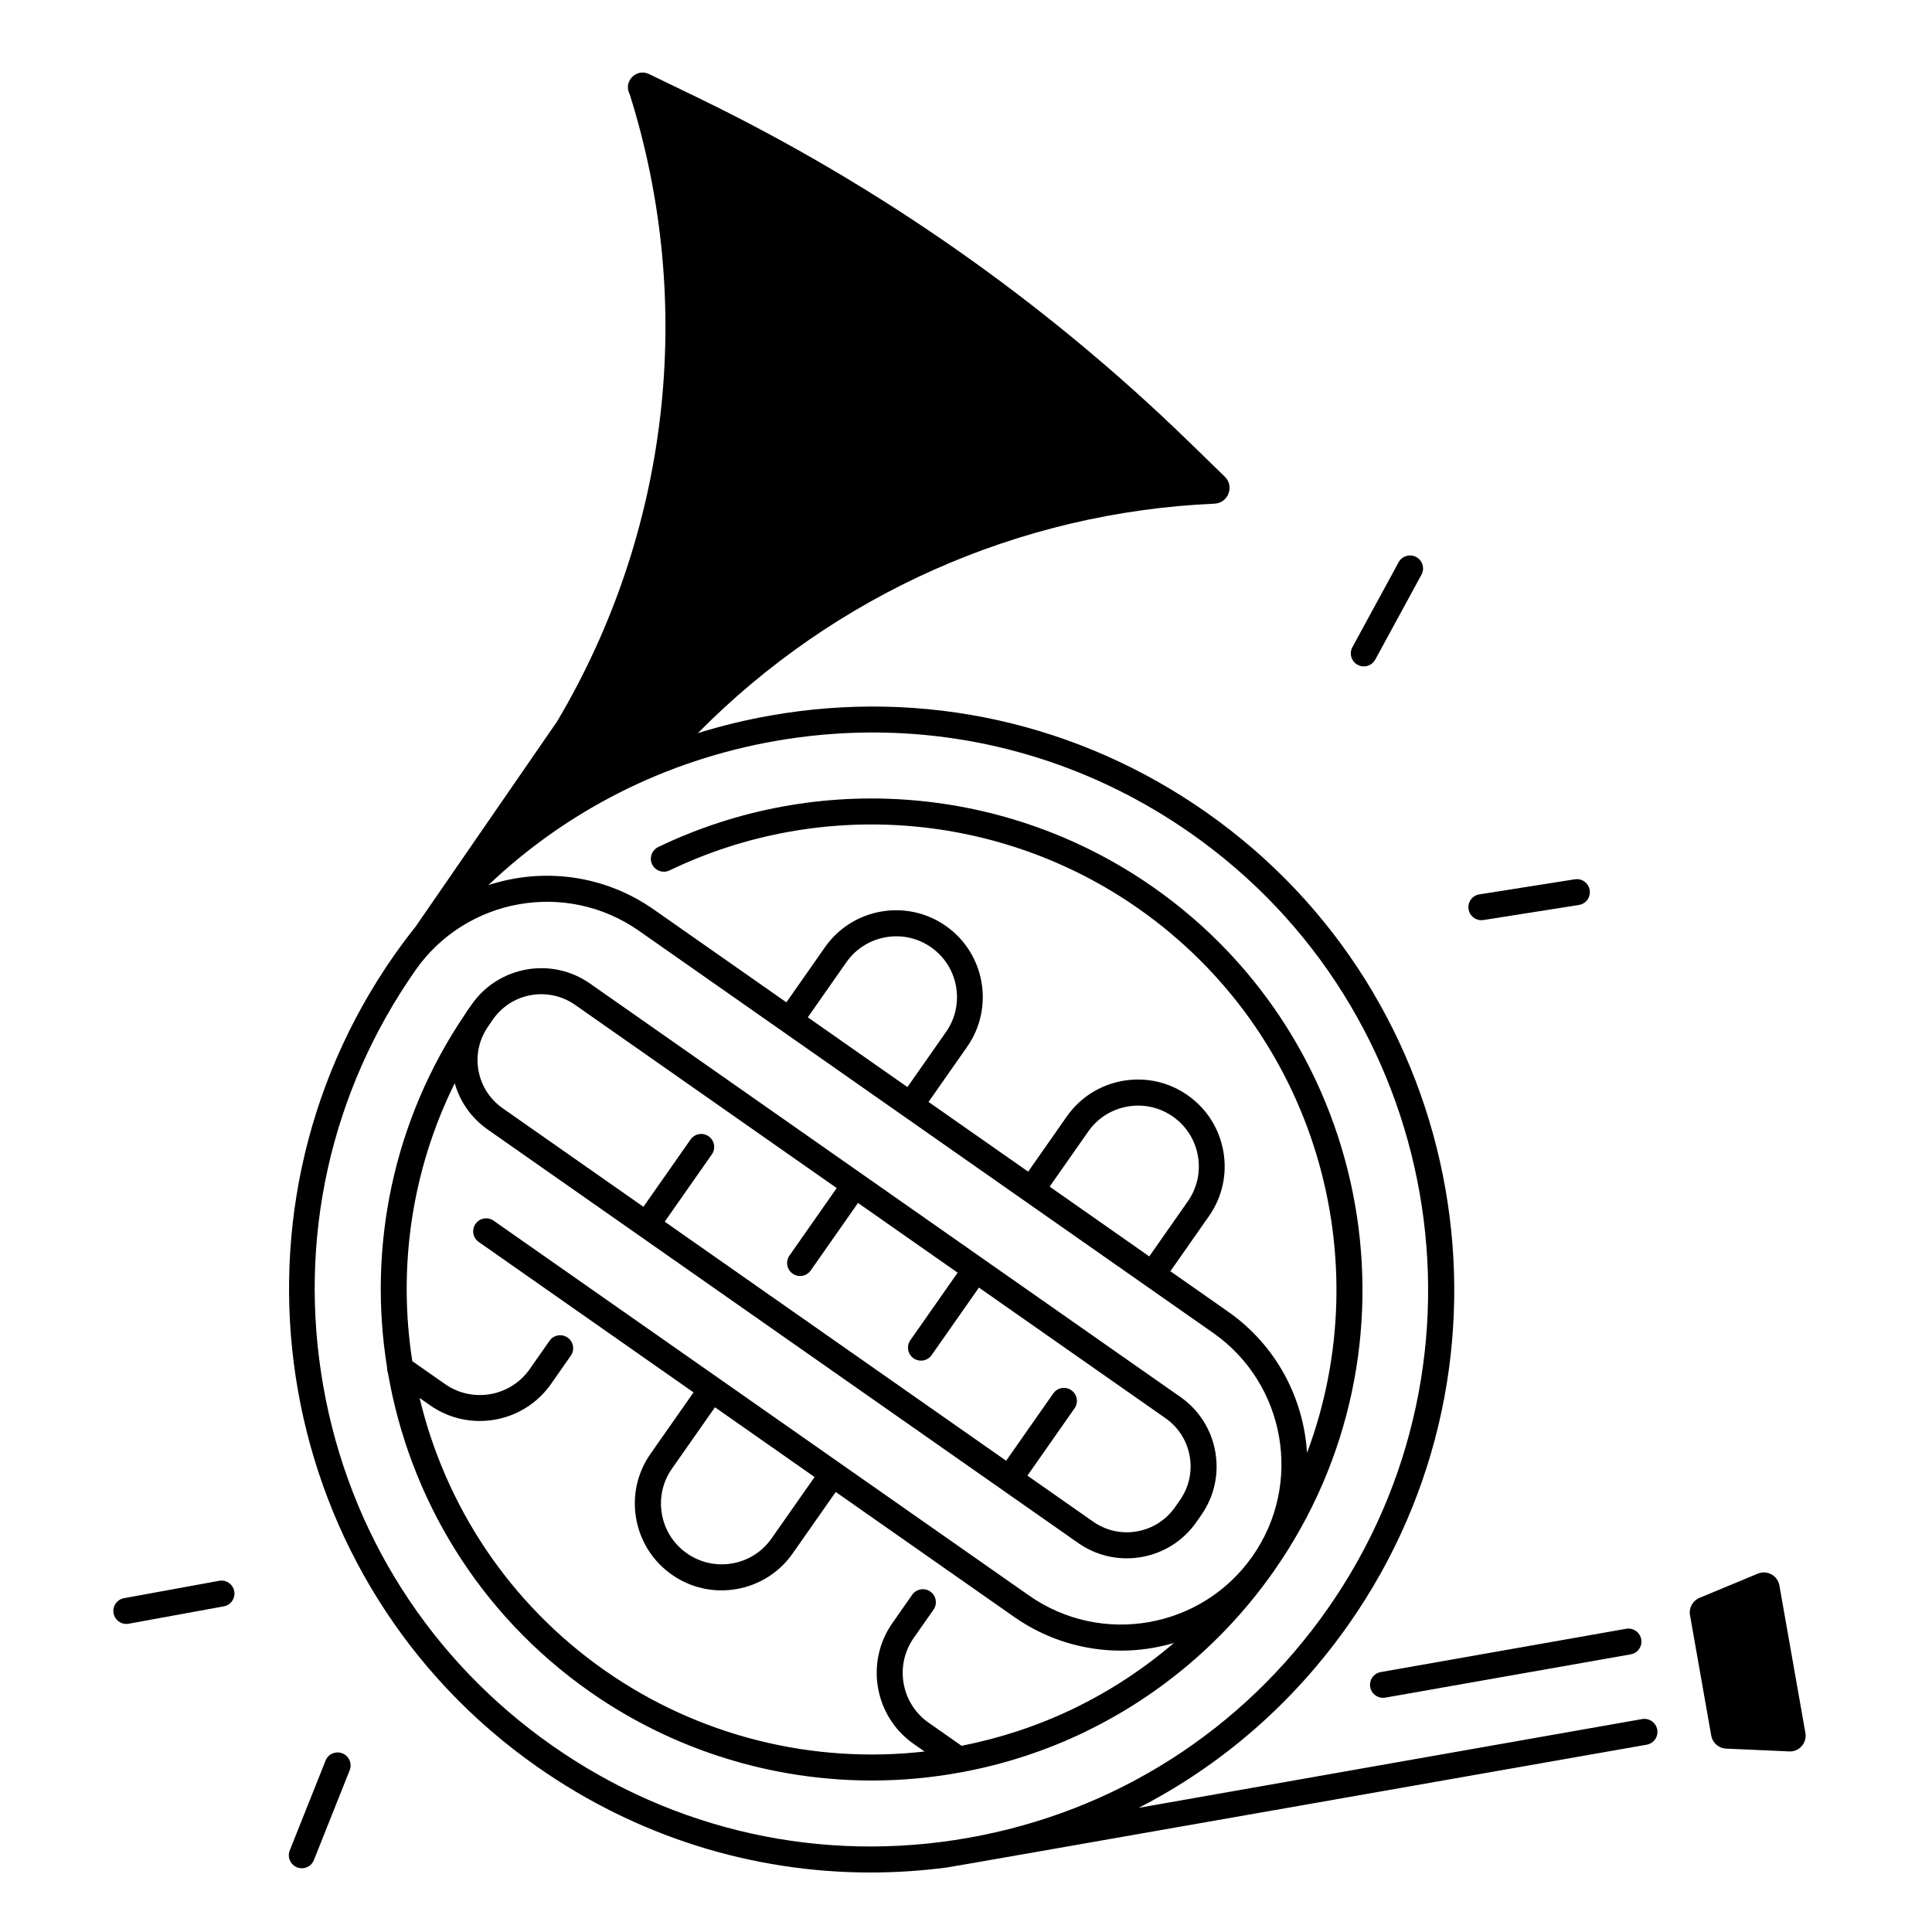<?xml version="1.0" encoding="UTF-8"?>
<!-- Uploaded to: SVG Repo, www.svgrepo.com, Generator: SVG Repo Mixer Tools -->
<svg fill="#000000" width="800px" height="800px" version="1.1" viewBox="144 144 512 512" xmlns="http://www.w3.org/2000/svg">
 <g>
  <path d="m622.45 603.25-6.887-39.074c-0.461-2.637-3.258-4.172-5.738-3.141l-15.438 6.414c-1.812 0.758-2.863 2.668-2.519 4.594l5.629 31.902c0.344 1.93 1.977 3.375 3.938 3.453l16.699 0.746c2.684 0.141 4.777-2.25 4.316-4.894z"/>
  <path d="m579.18 599.57-133.42 23.527c22.043-11.316 41.141-27.898 55.754-48.777 48.848-69.766 31.832-166.26-37.934-215.11-33.789-23.664-74.785-32.746-115.41-25.586-6.555 1.152-12.961 2.715-19.219 4.656 36.152-36.633 84.969-58.52 136.86-60.801 3.672-0.129 5.402-4.606 2.766-7.164l-9.387-9.133c-38.328-37.273-82.402-68.141-130.53-91.434l-12.652-6.121c-3.406-1.652-6.926 2.035-5.125 5.363 17.516 55.617 10.52 116.05-19.246 166.2l-37.473 54.336c-1.957 2.469-3.867 5.008-5.699 7.617-48.828 69.766-31.812 166.27 37.953 215.11 26.262 18.391 56.855 27.977 88.266 27.977 6.699 0 13.43-0.441 20.172-1.32 1.094-0.09 185.54-32.551 185.54-32.551 1.871-0.336 3.121-2.117 2.793-3.984-0.336-1.879-2.125-3.129-3.996-2.805zm-288.82 7.047c-32.285-22.613-53.836-56.434-60.684-95.25-6.848-38.82 1.84-77.973 24.441-110.27 13.441-19.199 40-23.883 59.188-10.441l38.004 26.609 32.027 22.434 64.066 44.859 18.086 12.664c19.199 13.441 23.883 40 10.441 59.188-13.441 19.199-39.988 23.883-59.188 10.441l-50.137-35.098-32.039-22.434-59.75-41.828c-1.555-1.094-3.711-0.707-4.793 0.848-1.094 1.555-0.707 3.711 0.848 4.793l56.926 39.863-11.395 16.266c-3.523 5.027-4.879 11.141-3.809 17.191 1.074 6.051 4.43 11.324 9.457 14.848 3.906 2.734 8.461 4.164 13.145 4.164 1.34 0 2.695-0.117 4.043-0.355 6.051-1.062 11.324-4.43 14.848-9.457l11.395-16.266 47.312 33.133c8.602 6.023 18.48 8.914 28.262 8.914 4.762 0 9.496-0.688 14.051-2.035-8.07 6.906-17.004 12.773-26.586 17.387-0.078 0.039-0.156 0.078-0.227 0.117-9.484 4.535-19.395 7.773-29.461 9.75l-8.738-6.121c-7.281-5.098-9.055-15.164-3.957-22.445l5.254-7.508c1.094-1.555 0.707-3.711-0.848-4.801-1.555-1.094-3.711-0.707-4.801 0.848l-5.254 7.508c-7.273 10.391-4.742 24.758 5.648 32.027l2.875 2.008c-29.48 3.356-59.719-3.965-84.723-21.473-25.633-17.949-42.332-43.957-49.094-72.227l2.793 1.957c4.004 2.805 8.602 4.152 13.156 4.152 7.254 0 14.406-3.414 18.875-9.801l5.254-7.508c1.094-1.555 0.707-3.711-0.848-4.793-1.555-1.094-3.711-0.707-4.793 0.848l-5.254 7.508c-5.098 7.281-15.164 9.055-22.445 3.957l-8.668-6.07c-3.836-24.59-0.305-50.352 11.246-73.652 1.406 4.969 4.449 9.258 8.727 12.262l156.48 109.57c3.816 2.676 8.277 4.074 12.852 4.074 1.309 0 2.637-0.117 3.957-0.344 5.914-1.043 11.07-4.328 14.516-9.25l1.301-1.859c3.445-4.922 4.762-10.883 3.719-16.797-1.043-5.914-4.328-11.07-9.25-14.516l-84.301-59.031-72.168-50.539c-10.156-7.113-24.195-4.633-31.312 5.519l-1.301 1.852c-0.137 0.195-0.254 0.414-0.383 0.609-19.387 28.527-25.891 62.168-20.754 93.895-0.02 0.473 0.059 0.934 0.227 1.379 5.699 32.984 24.008 63.781 53.531 84.457 22.238 15.566 48.395 23.508 74.695 23.508 7.961 0 15.93-0.738 23.812-2.203h0.012c11.168-2.078 22.148-5.609 32.648-10.668 0.078-0.039 0.156-0.078 0.234-0.129 19.867-9.613 37.098-24.297 49.828-42.488 41.16-58.785 26.824-140.09-31.961-181.25-38.504-26.961-88.766-31.047-131.18-10.648-1.711 0.828-2.441 2.883-1.613 4.594 0.828 1.711 2.883 2.43 4.594 1.613 40.168-19.316 87.773-15.457 124.24 10.078 46.984 32.895 63.988 92.879 44.715 144.27-0.906-14.504-8.137-28.477-20.941-37.441l-15.273-10.695 10.223-14.602c3.523-5.027 4.879-11.141 3.809-17.191-1.074-6.051-4.43-11.324-9.457-14.848-5.027-3.523-11.129-4.879-17.191-3.809-6.051 1.062-11.324 4.43-14.848 9.457l-10.223 14.602-26.402-18.48 10.223-14.602c7.273-10.391 4.742-24.758-5.648-32.039-10.391-7.273-24.758-4.742-32.027 5.648l-10.223 14.602-35.18-24.629c-13.246-9.27-29.492-11.121-43.789-6.434 20.812-19.797 46.965-33.074 75.895-38.168 8.66-1.523 17.328-2.281 25.938-2.281 30.004 0 59.238 9.16 84.328 26.727 66.648 46.672 82.91 138.86 36.242 205.52-22.613 32.285-56.434 53.836-95.25 60.684-38.777 6.867-77.934-1.82-110.22-24.422zm67.719-193.02 10.223-14.602c5.098-7.273 15.164-9.055 22.445-3.957s9.055 15.164 3.957 22.445l-10.223 14.602zm64.09 44.871 10.223-14.602c2.469-3.523 6.16-5.875 10.402-6.621 4.242-0.746 8.512 0.195 12.043 2.668 7.281 5.098 9.055 15.164 3.957 22.445l-10.223 14.602zm-62.297 76.961-11.395 16.266c-2.469 3.523-6.16 5.875-10.402 6.621-4.242 0.746-8.512-0.195-12.043-2.668-3.523-2.469-5.875-6.16-6.621-10.402-0.746-4.242 0.195-8.512 2.668-12.043l11.395-16.266zm-5.816-53.895c0.602 0.422 1.289 0.621 1.969 0.621 1.082 0 2.156-0.512 2.824-1.465l12.535-17.898 26.402 18.48-12.535 17.898c-1.094 1.555-0.707 3.711 0.848 4.793 0.602 0.422 1.289 0.621 1.969 0.621 1.082 0 2.156-0.512 2.824-1.465l12.535-17.898 49.445 34.617c3.414 2.391 5.688 5.965 6.414 10.066 0.719 4.102-0.195 8.234-2.59 11.652l-1.301 1.859c-2.391 3.414-5.965 5.688-10.066 6.414-4.102 0.727-8.234-0.195-11.652-2.59l-17.398-12.184 12.488-17.832c1.094-1.555 0.707-3.711-0.848-4.793-1.555-1.094-3.711-0.707-4.793 0.848l-12.488 17.832-90.48-63.352 12.488-17.832c1.094-1.555 0.707-3.711-0.848-4.793-1.555-1.094-3.711-0.707-4.793 0.848l-12.488 17.832-37.312-26.125c-3.414-2.391-5.688-5.965-6.414-10.066-0.68-3.867 0.109-7.766 2.203-11.051 0.344-0.512 0.68-1.012 1.031-1.523 0.02-0.031 0.039-0.07 0.059-0.098l0.582-0.836c3.031-4.328 7.871-6.641 12.793-6.641 3.09 0 6.211 0.914 8.926 2.812l69.352 48.562-12.523 17.891c-1.086 1.555-0.711 3.699 0.844 4.793z"/>
  <path d="m507.12 591.1c0.297 1.672 1.75 2.844 3.387 2.844 0.195 0 0.402-0.02 0.602-0.051l65.043-11.473c1.871-0.336 3.121-2.117 2.793-3.984-0.336-1.871-2.117-3.121-3.984-2.793l-65.043 11.473c-1.883 0.324-3.133 2.113-2.797 3.984z"/>
  <path d="m503.78 320.18c0.523 0.285 1.082 0.422 1.645 0.422 1.219 0 2.402-0.648 3.031-1.801l12.25-22.504c0.906-1.672 0.297-3.758-1.379-4.676-1.672-0.906-3.758-0.297-4.676 1.379l-12.25 22.504c-0.914 1.676-0.293 3.762 1.379 4.676z"/>
  <path d="m536.57 387.86c0.176 0 0.363-0.012 0.543-0.039l25.309-3.996c1.879-0.297 3.16-2.055 2.863-3.938-0.297-1.879-2.066-3.16-3.938-2.863l-25.309 3.996c-1.879 0.297-3.16 2.055-2.863 3.938 0.266 1.691 1.734 2.902 3.394 2.902z"/>
  <path d="m234.75 608.66c-1.762-0.699-3.769 0.156-4.477 1.918l-9.484 23.805c-0.707 1.77 0.156 3.769 1.918 4.477 0.422 0.168 0.848 0.246 1.277 0.246 1.367 0 2.668-0.816 3.199-2.164l9.484-23.805c0.707-1.77-0.156-3.777-1.918-4.477z"/>
  <path d="m202.07 562.93-25.211 4.606c-1.871 0.344-3.109 2.137-2.766 4.004 0.305 1.664 1.75 2.824 3.387 2.824 0.207 0 0.414-0.02 0.621-0.059l25.211-4.606c1.871-0.344 3.109-2.137 2.766-4.004-0.336-1.871-2.137-3.109-4.008-2.766z"/>
 </g>
</svg>